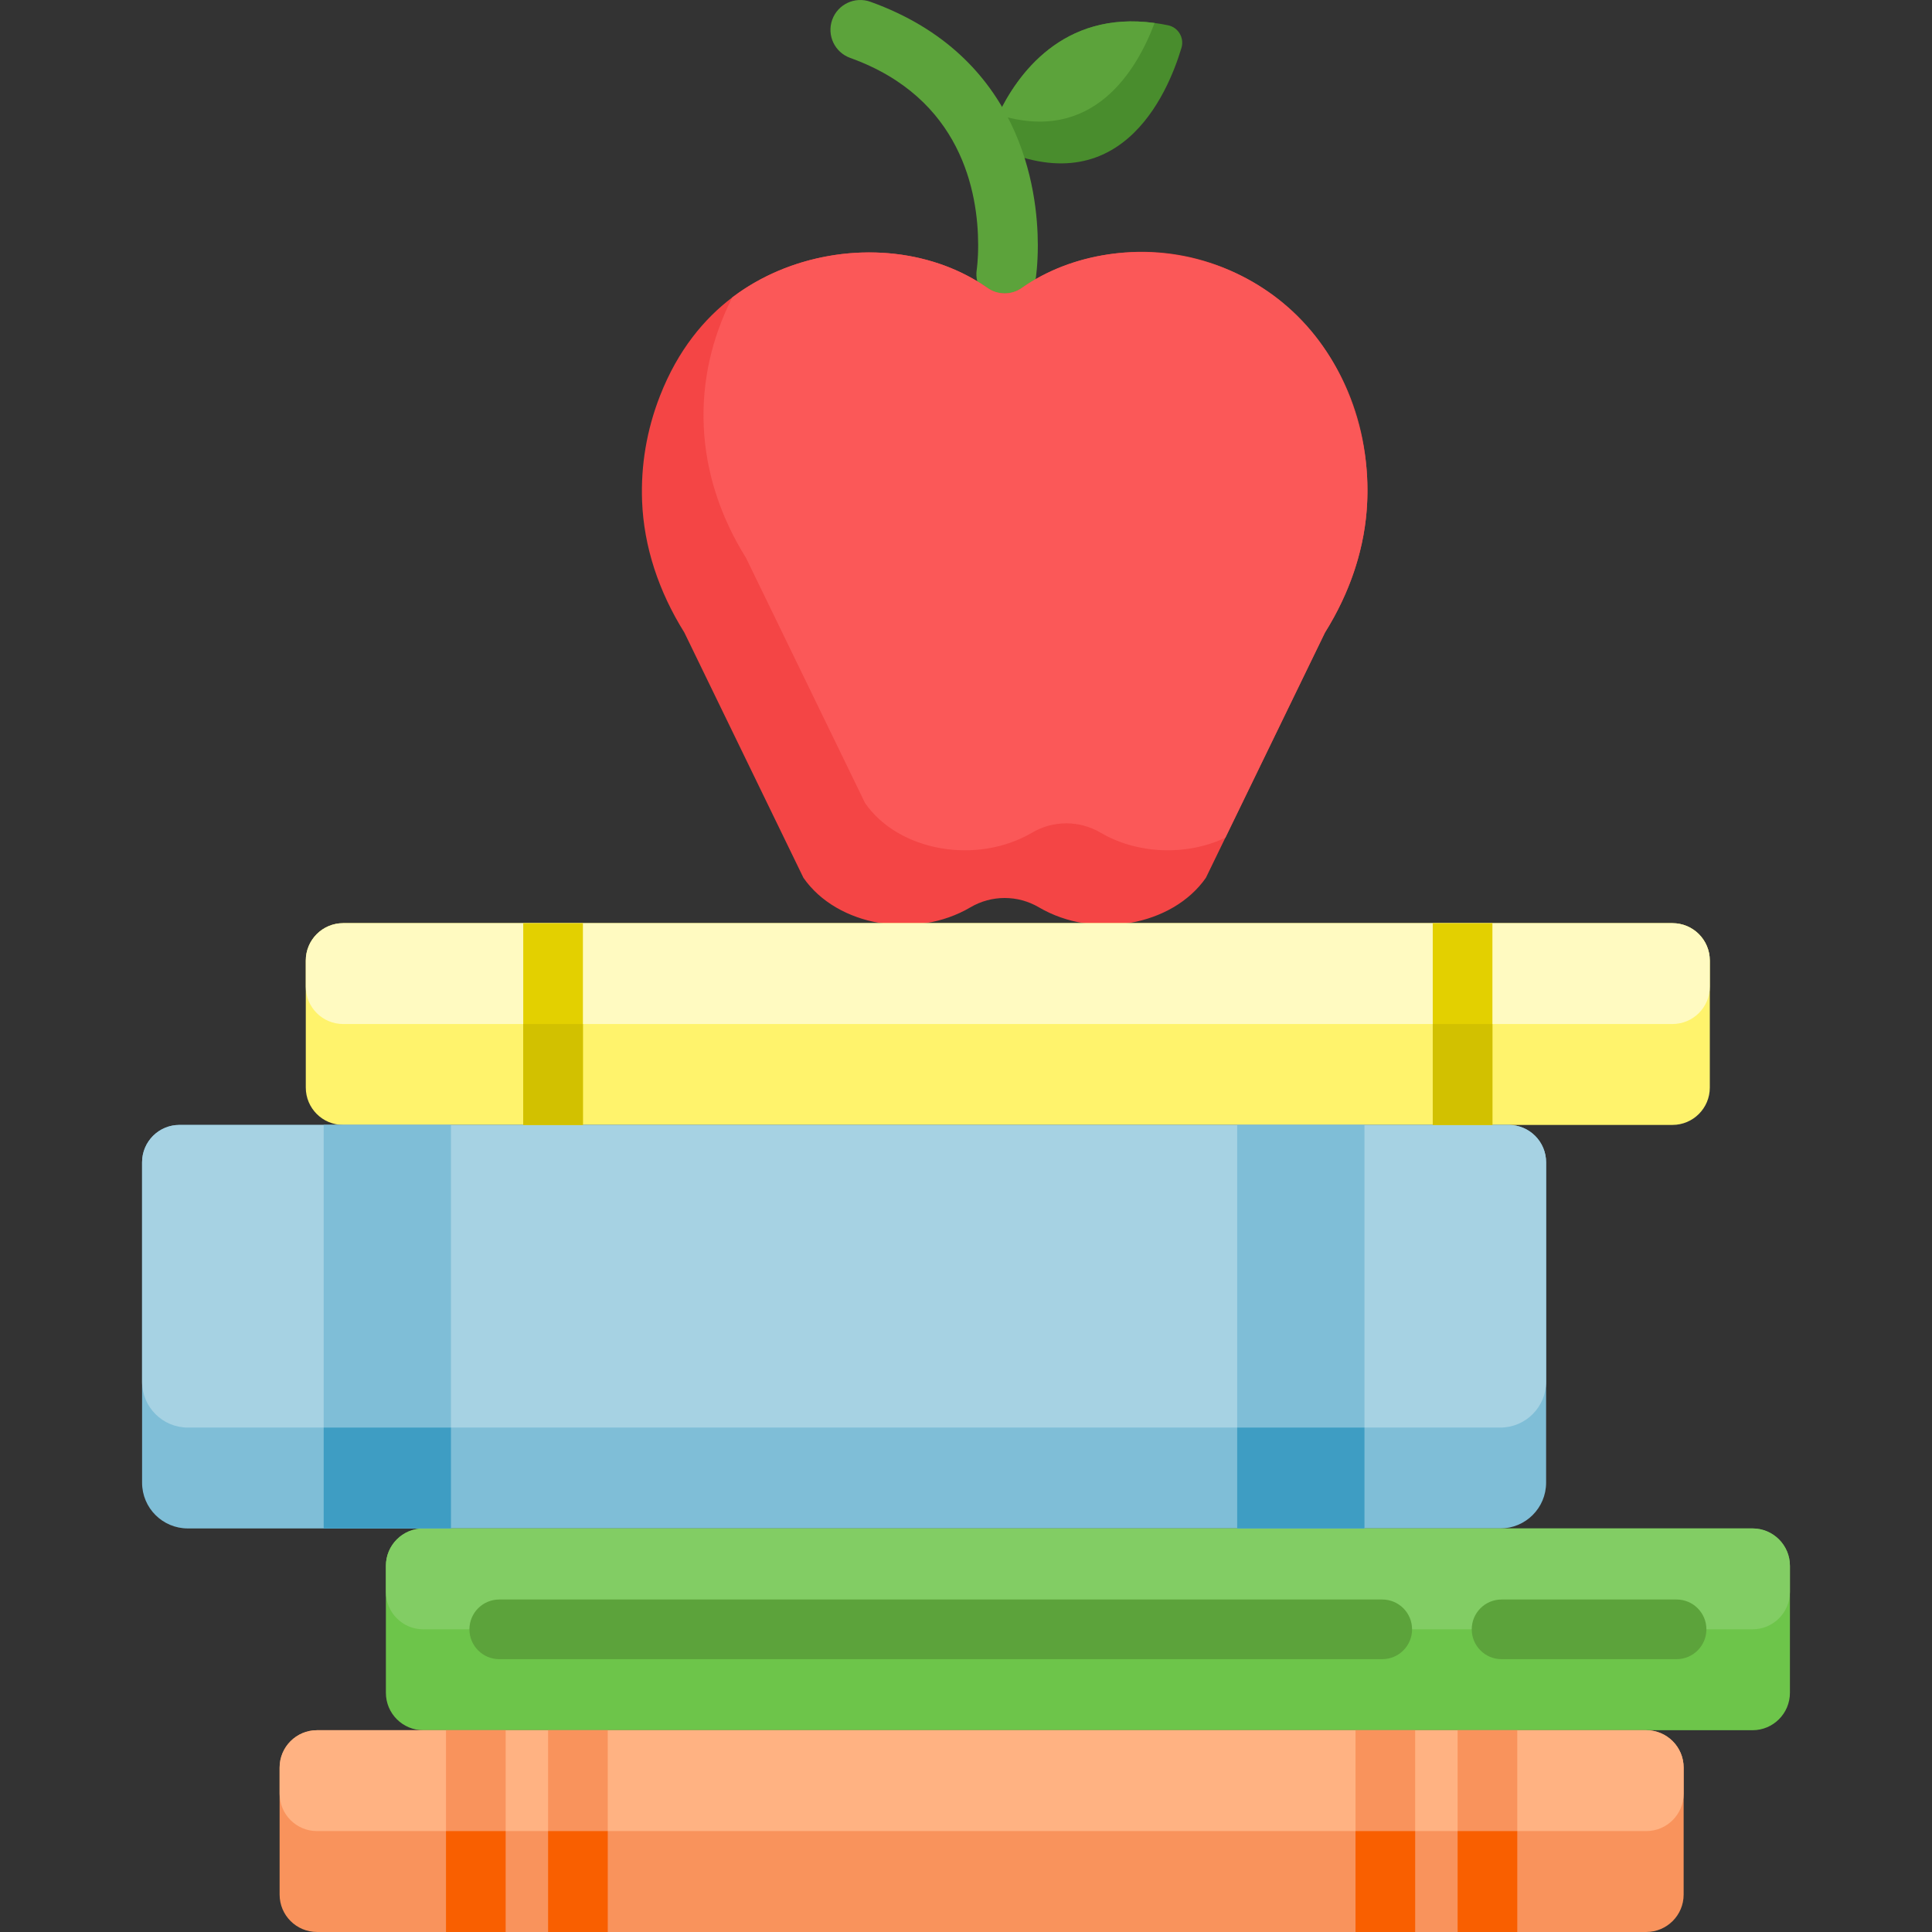<?xml version="1.0" encoding="iso-8859-1"?>
<!-- Generator: Adobe Illustrator 21.0.0, SVG Export Plug-In . SVG Version: 6.00 Build 0)  -->
<svg version="1.1" id="Capa_1" xmlns="http://www.w3.org/2000/svg" xmlns:xlink="http://www.w3.org/1999/xlink" x="0px" y="0px"
	 viewBox="0 0 512.003 512.003" style="enable-background:new 0 0 512.003 512.003;" xml:space="preserve">
<rect x="0" y="0" width="512.003" height="512.003" fill="#333333" stroke="none"/>
<path style="fill:#498D2D;" d="M313.102,12.68c-3.679,12.311-16.665,42.943-51.481,25.245c0,0,0.843-3.173,2.92-7.526
	c4.965-10.435,16.992-27.659,41.435-24.307c1.17,0.148,2.372,0.358,3.594,0.611C312.269,7.262,313.893,10.045,313.102,12.68z"/>
<g>
	<path style="fill:#5CA33B;" d="M305.977,6.092c-4.68,12.47-16.296,32.254-41.435,24.307C269.506,19.963,281.533,2.74,305.977,6.092
		z"/>
	<path style="fill:#5CA33B;" d="M266.669,80.569c-0.412,0-0.828-0.032-1.249-0.099c-4.304-0.683-7.241-4.72-6.572-9.024
		c0.016-0.105,0.376-2.594,0.376-6.459c0-13.99-4.406-39.041-33.909-49.639c-4.109-1.476-6.244-6.004-4.768-10.113
		s6.008-6.243,10.113-4.768c40.051,14.388,44.376,49.914,44.376,64.519c0,5.184-0.509,8.547-0.568,8.914
		C273.851,77.795,270.489,80.569,266.669,80.569z"/>
</g>
<path style="fill:#F44545;" d="M362.338,132.759c-0.453,12.143-4.427,24.033-11.205,34.879c-3.978,8.192-26.92,55.44-31.559,64.994
	c-8.855,12.71-29.514,16.466-44.25,7.821c-5.608-3.299-12.543-3.299-18.151,0c-14.475,8.54-35.288,5.067-44.25-7.821l-31.559-64.994
	c-6.778-10.846-10.751-22.736-11.205-34.879c-0.348-9.381,1.202-18.805,4.754-27.87c4.754-12.164,11.732-20.449,19.152-26.078
	c19.253-14.623,48.048-16.125,67.46-2.625c1.391,1.044,3.057,1.571,4.722,1.571s3.331-0.527,4.722-1.571
	c4.153-2.888,8.928-5.207,14.146-6.799C324.193,57.389,364.02,87.39,362.338,132.759z"/>
<path style="fill:#FB5858;" d="M351.133,167.638l-26.404,54.379c-10.344,4.86-23.327,4.365-33.066-1.349
	c-5.608-3.299-12.543-3.299-18.151,0c-14.727,8.626-35.408,4.9-44.25-7.832l-31.559-64.983
	c-13.991-22.388-14.664-47.333-3.637-69.041c14.917-11.33,35.688-14.836,53.315-9.423c5.218,1.592,9.993,3.911,14.146,6.799
	c1.391,1.044,3.057,1.571,4.722,1.571c1.665,0,3.331-0.527,4.722-1.571c26.419-18.372,71.393-10.241,86.613,28.702
	C365.271,124.506,364.195,146.735,351.133,167.638z"/>
<path style="fill:#FFF36C;" d="M453.122,254.555v33.656c0,5.471-4.427,9.908-9.908,9.908H90.945c-5.471,0-9.908-4.438-9.908-9.908
	v-33.656c0-5.471,4.438-9.908,9.908-9.908h352.269C448.695,244.647,453.122,249.085,453.122,254.555z"/>
<path style="fill:#7FBED7;" d="M409.737,308.028v84.895c0,6.704-5.439,12.132-12.143,12.132H49.784
	c-6.704,0-12.132-5.428-12.132-12.132v-84.895c0-5.471,4.427-9.908,9.908-9.908h352.269
	C405.299,298.12,409.737,302.558,409.737,308.028z"/>
<path style="fill:#6DC54A;" d="M474.351,414.963v33.656c0,5.471-4.438,9.908-9.908,9.908H112.174c-5.471,0-9.908-4.438-9.908-9.908
	v-33.656c0-5.471,4.438-9.908,9.908-9.908h352.269C469.913,405.055,474.351,409.493,474.351,414.963z"/>
<path style="fill:#F9935C;" d="M446.186,468.436v33.656c0,5.471-4.438,9.908-9.908,9.908H84.009c-5.471,0-9.908-4.438-9.908-9.908
	v-33.656c0-5.471,4.438-9.908,9.908-9.908h352.269C441.749,458.528,446.186,462.965,446.186,468.436z"/>
<path style="fill:#FFFAC1;" d="M453.122,254.555v6.915c0,5.471-4.427,9.908-9.908,9.908H90.945c-5.471,0-9.908-4.438-9.908-9.908
	v-6.915c0-5.471,4.438-9.908,9.908-9.908h352.269C448.695,244.647,453.122,249.085,453.122,254.555z"/>
<path style="fill:#A6D2E3;" d="M409.737,308.028v58.153c0,6.704-5.439,12.143-12.143,12.143H49.784
	c-6.704,0-12.132-5.439-12.132-12.143v-58.153c0-5.471,4.427-9.908,9.908-9.908h352.269
	C405.299,298.12,409.737,302.558,409.737,308.028z"/>
<path style="fill:#82CD64;" d="M474.351,414.963v6.915c0,5.481-4.438,9.908-9.908,9.908H112.174c-5.471,0-9.908-4.427-9.908-9.908
	v-6.915c0-5.471,4.438-9.908,9.908-9.908h352.269C469.913,405.055,474.351,409.493,474.351,414.963z"/>
<path style="fill:#FFB282;" d="M446.186,468.436v6.915c0,5.471-4.438,9.908-9.908,9.908H84.009c-5.471,0-9.908-4.438-9.908-9.908
	v-6.915c0-5.471,4.438-9.908,9.908-9.908h352.269C441.749,458.528,446.186,462.965,446.186,468.436z"/>
<g>
	<rect x="85.781" y="298.111" style="fill:#7FBED7;" width="33.73" height="106.935"/>
	<rect x="327.869" y="298.111" style="fill:#7FBED7;" width="33.73" height="106.935"/>
</g>
<path style="fill:#5CA33B;" d="M444.312,439.698h-46.379c-4.367,0-7.905-3.54-7.905-7.905s3.538-7.905,7.905-7.905h46.379
	c4.367,0,7.906,3.54,7.906,7.905S448.678,439.698,444.312,439.698z M366.311,439.698H132.309c-4.367,0-7.905-3.54-7.905-7.905
	s3.538-7.905,7.905-7.905h234.003c4.367,0,7.905,3.54,7.905,7.905S370.677,439.698,366.311,439.698z"/>
<g>
	<rect x="138.664" y="244.649" style="fill:#E3D000;" width="15.811" height="53.473"/>
	<rect x="379.697" y="244.649" style="fill:#E3D000;" width="15.811" height="53.473"/>
</g>
<g>
	<rect x="145.252" y="458.53" style="fill:#F9935C;" width="15.811" height="53.473"/>
	<rect x="386.285" y="458.53" style="fill:#F9935C;" width="15.811" height="53.473"/>
	<rect x="118.194" y="458.53" style="fill:#F9935C;" width="15.811" height="53.473"/>
	<rect x="359.227" y="458.53" style="fill:#F9935C;" width="15.811" height="53.473"/>
</g>
<g>
	<rect x="85.781" y="378.326" style="fill:#3E9DC3;" width="33.73" height="26.731"/>
	<rect x="327.869" y="378.326" style="fill:#3E9DC3;" width="33.73" height="26.731"/>
</g>
<g>
	<rect x="138.664" y="271.38" style="fill:#D2C100;" width="15.811" height="26.742"/>
	<rect x="379.697" y="271.38" style="fill:#D2C100;" width="15.811" height="26.742"/>
</g>
<g>
	<rect x="145.252" y="485.261" style="fill:#F95F00;" width="15.811" height="26.742"/>
	<rect x="386.285" y="485.261" style="fill:#F95F00;" width="15.811" height="26.742"/>
	<rect x="118.194" y="485.261" style="fill:#F95F00;" width="15.811" height="26.742"/>
	<rect x="359.227" y="485.261" style="fill:#F95F00;" width="15.811" height="26.742"/>
</g>
<g>
</g>
<g>
</g>
<g>
</g>
<g>
</g>
<g>
</g>
<g>
</g>
<g>
</g>
<g>
</g>
<g>
</g>
<g>
</g>
<g>
</g>
<g>
</g>
<g>
</g>
<g>
</g>
<g>
</g>
</svg>
